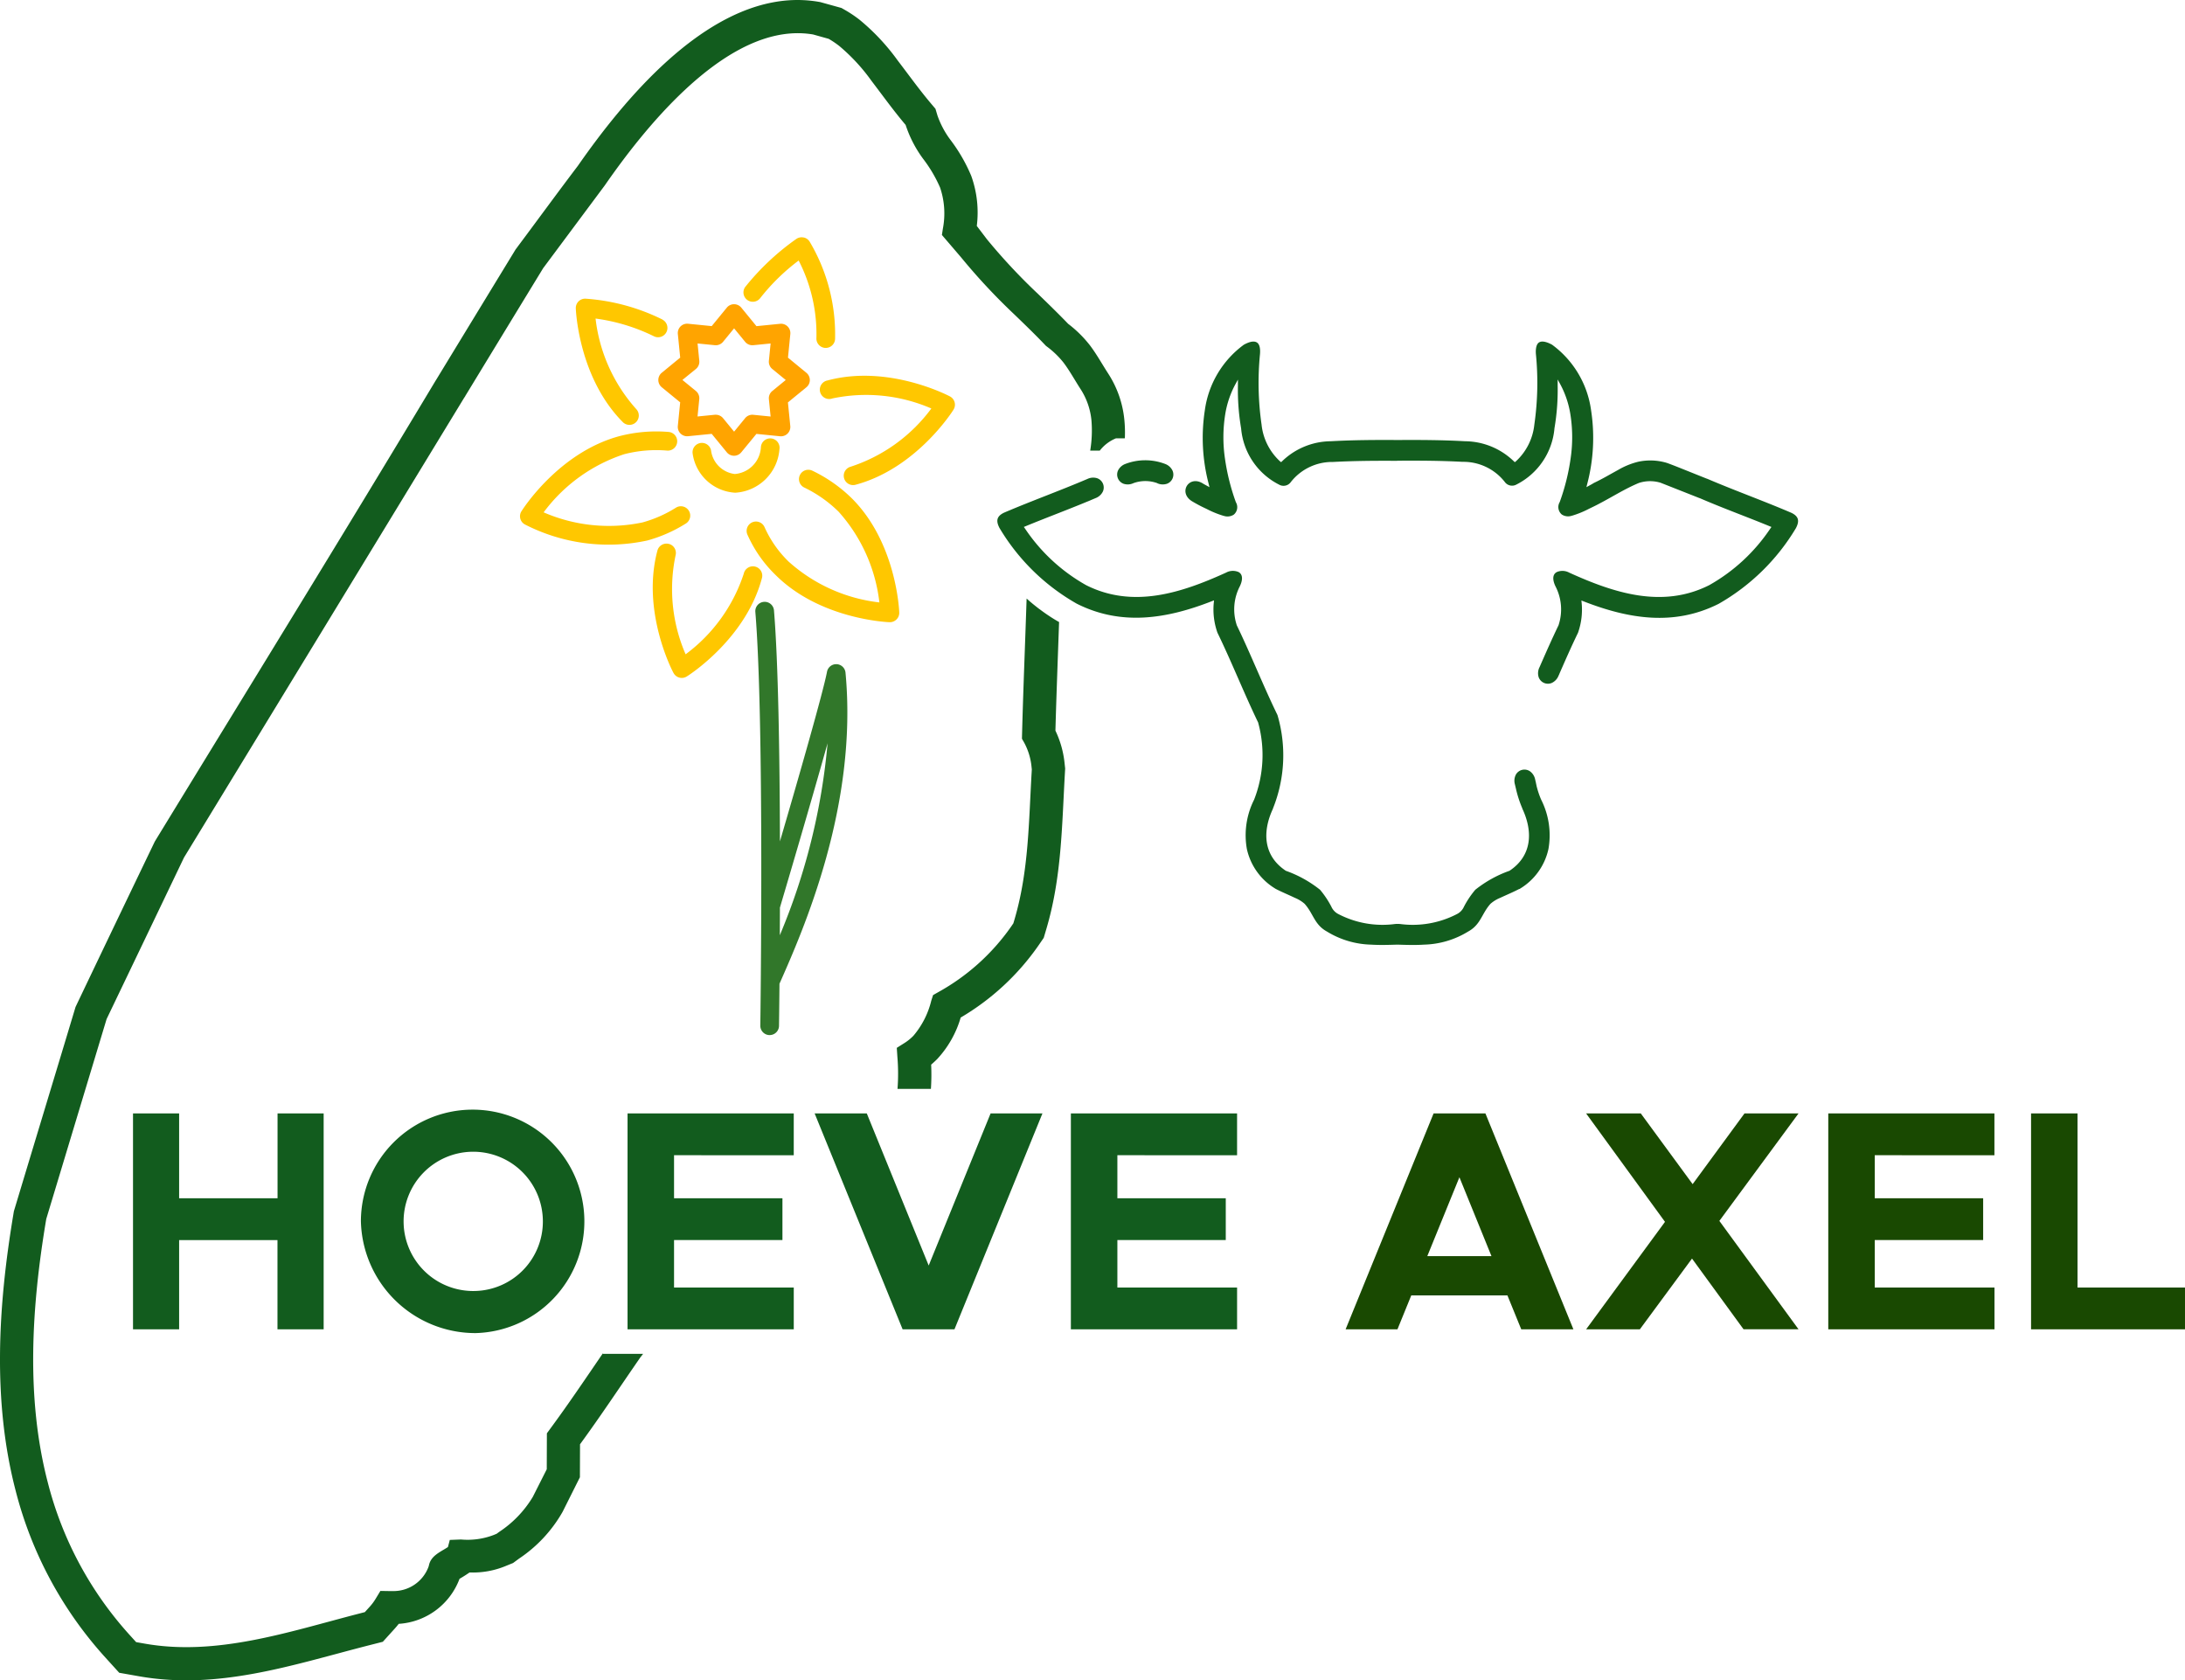 <?xml version="1.0" encoding="UTF-8"?>
<svg xmlns="http://www.w3.org/2000/svg" xmlns:xlink="http://www.w3.org/1999/xlink" id="Group_2" data-name="Group 2" width="150.46" height="115.699" viewBox="0 0 150.46 115.699">
  <defs>
    <clipPath id="clip-path">
      <rect id="Rectangle_1" data-name="Rectangle 1" width="150.46" height="115.699" fill="none"></rect>
    </clipPath>
  </defs>
  <g id="Group_1" data-name="Group 1" clip-path="url(#clip-path)">
    <path id="Path_1" data-name="Path 1" d="M88.334,44.079a.645.645,0,0,0,.233-.562l-.119-1.194,1.193.119a.647.647,0,0,0,.562-.233l.76-.927.759.927a.647.647,0,0,0,.562.233l1.194-.119-.119,1.194a.642.642,0,0,0,.233.562l.928.759-.928.76a.641.641,0,0,0-.233.561l.119,1.194-1.194-.119a.642.642,0,0,0-.562.233l-.759.928-.76-.928a.643.643,0,0,0-.5-.236c-.021,0-.043,0-.064,0l-1.193.119.119-1.194a.646.646,0,0,0-.233-.562l-.928-.759Zm-2.588.759a.645.645,0,0,0,.236.5l1.269,1.038-.163,1.633a.644.644,0,0,0,.7.7l1.633-.163,1.038,1.269a.643.643,0,0,0,1,0L92.5,48.549l1.633.163a.644.644,0,0,0,.7-.7l-.163-1.632,1.27-1.039a.644.644,0,0,0,0-1L94.673,43.3l.163-1.632a.644.644,0,0,0-.7-.7l-1.633.163L91.46,39.858a.644.644,0,0,0-1,0l-1.038,1.269-1.633-.163a.644.644,0,0,0-.7.7l.163,1.633L85.982,44.34a.644.644,0,0,0-.236.5" transform="translate(-40.413 -18.674)" fill="#ffa400"></path>
    <path id="Path_2" data-name="Path 2" d="M100.071,99.406c.235-.791,2.019-6.812,3.281-11.316a44.073,44.073,0,0,1-3.288,13.22c0-.607.006-1.243.007-1.9m-.716,8.774h.01a.643.643,0,0,0,.643-.634c0-.047.016-1.146.032-2.9,1.636-3.69,5.413-12.251,4.547-21.42a.644.644,0,0,0-1.274-.059c-.265,1.4-2,7.446-3.241,11.677-.017-5.873-.113-12.329-.412-15.922a.644.644,0,0,0-1.283.107c.634,7.614.346,28.3.344,28.5a.644.644,0,0,0,.634.653" transform="translate(-46.365 -36.916)" fill="#31772a"></path>
    <path id="Path_3" data-name="Path 3" d="M77.981,52.018a.644.644,0,0,0-.788.455C76.08,56.627,78.2,60.729,78.3,60.9a.644.644,0,0,0,.913.244c.165-.1,4.056-2.594,5.169-6.748a.644.644,0,1,0-1.243-.333,11.273,11.273,0,0,1-4.005,5.554,11.272,11.272,0,0,1-.692-6.813.644.644,0,0,0-.455-.788m15.67,5.2a.642.642,0,0,0,.188-.48c-.007-.2-.218-4.81-3.259-7.851a10.077,10.077,0,0,0-2.72-1.908.643.643,0,1,0-.565,1.156A8.8,8.8,0,0,1,89.67,49.8a11.276,11.276,0,0,1,2.807,6.245,11.277,11.277,0,0,1-6.246-2.807,7.657,7.657,0,0,1-1.656-2.363.644.644,0,1,0-1.168.54,8.868,8.868,0,0,0,1.914,2.733c3.04,3.041,7.655,3.251,7.851,3.259a.643.643,0,0,0,.48-.188M97.58,42.773a.643.643,0,0,0-.244-.912c-.172-.091-4.275-2.215-8.428-1.1A.644.644,0,1,0,89.241,42a11.28,11.28,0,0,1,6.814.692A11.23,11.23,0,0,1,90.5,46.7a.644.644,0,0,0,.166,1.266.651.651,0,0,0,.167-.022c4.153-1.113,6.644-5,6.748-5.17M87.255,30.919a.641.641,0,0,0-.5.1,17.145,17.145,0,0,0-3.528,3.32.644.644,0,0,0,1.048.748,14.182,14.182,0,0,1,2.643-2.583,11.064,11.064,0,0,1,1.223,5.339.644.644,0,0,0,.607.678h.036a.644.644,0,0,0,.642-.608A12.525,12.525,0,0,0,87.672,31.2a.645.645,0,0,0-.417-.286m-9.71,5.656a14.115,14.115,0,0,0-5.306-1.439.643.643,0,0,0-.667.668c.007.2.218,4.811,3.258,7.851a.644.644,0,0,0,.91-.91A11.271,11.271,0,0,1,72.933,36.5a12.935,12.935,0,0,1,4.027,1.224.644.644,0,0,0,.585-1.147M67.829,49.768a.643.643,0,0,0,.244.912,12.616,12.616,0,0,0,8.428,1.1A9.913,9.913,0,0,0,79.17,50.6a.644.644,0,0,0-.681-1.092,8.65,8.65,0,0,1-2.32,1.028,11.277,11.277,0,0,1-6.812-.693,11.277,11.277,0,0,1,5.553-4.005,8.852,8.852,0,0,1,2.942-.248.644.644,0,1,0,.1-1.284,10.117,10.117,0,0,0-3.37.288c-4.154,1.113-6.645,5-6.748,5.17M82.564,48.49a3.243,3.243,0,0,0,3.03-2.981.644.644,0,1,0-1.275-.174,1.956,1.956,0,0,1-1.8,1.868,1.878,1.878,0,0,1-1.637-1.648.644.644,0,0,0-1.262.253,3.135,3.135,0,0,0,2.941,2.683" transform="translate(-31.922 -14.566)" fill="#ffc700"></path>
    <path id="Path_4" data-name="Path 4" d="M72.929,42.831c-.087,2.492-.183,4.983-.252,7.476a6.791,6.791,0,0,1,.634,2.274l.037.337-.02.339c-.207,3.648-.224,7.157-1.274,10.7l-.182.616-.364.53a17.053,17.053,0,0,1-5.354,4.958,7.14,7.14,0,0,1-1.617,2.857q-.2.2-.417.386a14.778,14.778,0,0,1-.017,1.671h-2.3a13.836,13.836,0,0,0-.009-2.209l-.041-.618.524-.33a3.385,3.385,0,0,0,.619-.5A5.857,5.857,0,0,0,64.128,68.9l.124-.385.352-.2a14.949,14.949,0,0,0,5.017-4.507l.159-.232.08-.27c.984-3.339.979-6.74,1.183-10.18l.008-.15-.016-.15a4.382,4.382,0,0,0-.519-1.709l-.144-.253.007-.291c.081-3.121.213-6.241.314-9.362l.033.029.032.029.025.022.008.007.033.029.033.029.026.023.006.006.033.028.033.029.054.045.067.056.008.007,0,0,.033.027.034.028.067.054.034.027.033.027h0l.034.026.034.027.034.027.033.026h0l.034.027.034.026,0,0,.031.023.007.006.051.039.011.008.005,0,.029.022.035.026.034.026.007.005.027.02.035.026.035.025.008.006.026.019.07.05.011.008.024.017.035.025.035.024.035.025.036.024.035.024.014.01.022.014.035.024.036.024h0l.037.024.071.047.018.012.018.012.036.023.036.023,0,0,.056.034.015.01.037.023.022.014.015.009.036.022.037.022.036.022.038.022.037.022.037.021.037.022.058.033.007,0Zm-5.67-27.279.708.931a40.484,40.484,0,0,0,3.5,3.744c.7.679,1.406,1.36,2.083,2.067a8.164,8.164,0,0,1,1.494,1.471c.473.624.837,1.292,1.26,1.945a7.108,7.108,0,0,1,1.12,3.2,8.99,8.99,0,0,1,.034,1.267l-.011,0-.01,0-.02.005-.01,0-.011,0-.01,0-.01,0-.01,0-.01,0-.01,0-.01,0-.01,0-.01,0-.01,0h0l-.008,0-.01,0-.01,0-.01,0-.01,0-.013,0-.007,0-.01,0-.01,0-.01,0-.01,0-.01,0h0l-.007,0-.01,0-.01,0-.01,0-.01,0-.01,0h0l-.005,0-.01,0-.01,0-.01,0-.01,0-.01,0-.005,0,0,0-.01,0-.01,0-.01,0-.01,0-.01,0-.006,0h0l-.01,0-.01,0-.01,0-.01,0-.01,0-.007,0h0l-.01,0-.01,0-.009,0-.01,0-.01,0-.008,0h0l-.01,0-.01,0-.01,0-.01,0-.009,0-.01,0a2.689,2.689,0,0,0-1.11.844l-.01,0-.01,0h-.011l-.01,0h-.01l-.011,0-.01,0h0l-.01,0-.011,0h-.01l-.011,0h-.546a8.455,8.455,0,0,0,.087-2.068,4.807,4.807,0,0,0-.763-2.187c-.379-.586-.744-1.255-1.163-1.806a6.052,6.052,0,0,0-1.15-1.107l-.062-.048-.054-.057c-.673-.708-1.375-1.385-2.077-2.063a42.1,42.1,0,0,1-3.7-3.959l-.008-.01L64.86,16.179l.067-.436a5.545,5.545,0,0,0-.193-2.83,9.427,9.427,0,0,0-1.172-1.984,8.2,8.2,0,0,1-1.2-2.328C61.525,7.615,60.782,6.577,60,5.552a12.915,12.915,0,0,0-2.209-2.387,6.21,6.21,0,0,0-.73-.492l-1.073-.3a6.387,6.387,0,0,0-1.533-.07c-5.122.372-10.092,6.543-12.8,10.449l-.01.014-.01.014q-2.09,2.807-4.18,5.614l-.05.066-.043.071q-2.619,4.292-5.233,8.588l-.085.139-.011.028-.073.107-.022.036Q22.335,43.2,12.719,58.964l-.047.076-.038.08Q10.02,64.582,7.4,70.042l-.059.123L7.3,70.3q-2.04,6.759-4.081,13.518l-.033.109-.019.112c-.984,5.9-1.4,12.182.122,18.026a24.718,24.718,0,0,0,5.679,10.552l.407.449.6.105c4.949.871,9.9-.813,14.635-2.038l.513-.133.355-.392a3.523,3.523,0,0,0,.408-.558l.309-.51.6.01c.086,0,.172,0,.257,0A2.566,2.566,0,0,0,29.5,107.9l.025-.076.019-.079c.133-.567.648-.827,1.1-1.1.056-.035.131-.079.2-.125l.129-.491.769-.03A5.027,5.027,0,0,0,34,105.687l.2-.083.177-.13a7.532,7.532,0,0,0,2.31-2.405l.963-1.906.009-2.475.2-.273c1.27-1.721,2.455-3.482,3.658-5.24v.041h2.768c-.077.1-.144.188-.2.258-1.378,1.993-2.715,4.013-4.144,5.97l-.008,2.269L38.738,104.1a9.539,9.539,0,0,1-3,3.218l-.407.3-.468.19a5.9,5.9,0,0,1-2.528.461l-.219.147c-.09.06-.181.115-.273.172-.06.037-.132.078-.2.119a4.789,4.789,0,0,1-4.187,3.1q-.132.172-.28.335l-.815.9-1.177.3c-5.156,1.332-10.2,3.029-15.605,2.076l-1.369-.242-.934-1.029a27.032,27.032,0,0,1-6.2-11.513C-.531,96.456-.127,89.9.913,83.658L.955,83.4l.075-.248c1.356-4.507,2.727-9.009,4.081-13.517l.09-.3.134-.282q2.609-5.467,5.235-10.925l.089-.186.107-.176c6.418-10.5,12.876-20.967,19.206-31.516l.056-.091.015-.023.127-.208q2.614-4.294,5.232-8.585l.1-.165.115-.154c1.394-1.865,2.765-3.747,4.171-5.6C43,6.815,48.3.458,54.285.023a8.7,8.7,0,0,1,2.08.1l.116.02,1.463.406.25.143a8.466,8.466,0,0,1,1,.672,14.9,14.9,0,0,1,2.621,2.8c.759.991,1.488,2.01,2.293,2.963l.308.364.136.456a6.175,6.175,0,0,0,.9,1.688,11.328,11.328,0,0,1,1.429,2.477,7.467,7.467,0,0,1,.382,3.442" transform="translate(0 0)" fill="#125c1e" fill-rule="evenodd"></path>
    <path id="Path_5" data-name="Path 5" d="M187.358,159.871h3.591l-6.058-14.864h-3.57l-6.058,14.864h3.57l.952-2.337h6.62Zm-6.469-5.041L183.1,149.4l2.207,5.431Zm25.562-9.823H202.73l-3.57,4.868-3.57-4.868h-3.765l5.431,7.464-5.431,7.4h3.7L199.117,155l3.548,4.868h3.786L201,152.406Zm13.49,2.878v-2.878H208.5v14.864h11.445v-2.878H211.7v-3.267h7.465v-2.878H211.7v-2.964Zm5.723,9.108V145.007h-3.2v14.864h10.6v-2.878Z" transform="translate(-82.604 -68.343)" fill="#194901" fill-rule="evenodd"></path>
    <path id="Path_6" data-name="Path 6" d="M27.277,144.776v5.842H20.5v-5.842H17.324v14.864H20.5v-6.144h6.772v6.144h3.18V144.776ZM40.917,159.9a7.694,7.694,0,1,0-7.9-7.7,7.889,7.889,0,0,0,7.9,7.7m0-2.9a4.795,4.795,0,1,1,4.63-4.8,4.783,4.783,0,0,1-4.63,4.8m21.906-9.346v-2.878H51.378v14.864H62.824v-2.878H54.58v-3.267h7.464v-2.878H54.58v-2.964Zm13.554-2.878-4.262,10.472-4.262-10.472H64.262l6.058,14.864h3.57l6.058-14.864Zm16.973,2.878v-2.878H81.906v14.864H93.351v-2.878H85.108v-3.267h7.464v-2.878H85.108v-2.964Z" transform="translate(-8.165 -68.112)" fill="#125c1e" fill-rule="evenodd"></path>
    <path id="Path_7" data-name="Path 7" d="M148.256,61.521a.917.917,0,0,0,.677.037.675.675,0,0,0,.376-.909.911.911,0,0,0-.5-.452,3.836,3.836,0,0,0-2.752,0,.914.914,0,0,0-.5.454.677.677,0,0,0,.381.908.918.918,0,0,0,.677-.04,2.418,2.418,0,0,1,1.65,0" transform="translate(-68.571 -28.251)" fill="#125c1e" fill-rule="evenodd"></path>
    <path id="Path_8" data-name="Path 8" d="M165.861,90.523l.03-.02a4.25,4.25,0,0,0,1.955-2.735,5.434,5.434,0,0,0-.5-3.386v0a5.91,5.91,0,0,1-.327-.983l0-.014c-.009-.036-.017-.072-.026-.109l0-.015c-.021-.09-.042-.181-.063-.272a.914.914,0,0,0-.365-.571.677.677,0,0,0-.959.226.915.915,0,0,0-.072.674l.057.238h0l.023.1a7.708,7.708,0,0,0,.431,1.319l0,.008,0,.008c.747,1.587.676,3.257-.894,4.29l-.005,0-.006,0a8.106,8.106,0,0,0-2.334,1.3,6.278,6.278,0,0,0-.78,1.166,1.042,1.042,0,0,1-.469.5h0a6.616,6.616,0,0,1-3.924.691h-.007a1.051,1.051,0,0,0-.147-.006h-.017l-.054,0a.7.7,0,0,0-.124.007h-.012a6.588,6.588,0,0,1-3.906-.692h0a1.045,1.045,0,0,1-.469-.5,6.328,6.328,0,0,0-.779-1.166,8.116,8.116,0,0,0-2.335-1.3l-.005,0-.005,0c-1.571-1.033-1.641-2.7-.895-4.29l0-.008,0-.008a9.813,9.813,0,0,0,.315-6.4l-.014-.039-.018-.037c-.983-2.026-1.809-4.125-2.788-6.153l0-.007,0-.007a3.45,3.45,0,0,1,.219-2.644l0,0c.145-.3.283-.775-.082-.982a.981.981,0,0,0-.867.038l0,0h0c-3.078,1.4-6.406,2.489-9.636.862a12.333,12.333,0,0,1-4.21-3.9l-.077-.107.122-.05c1.6-.658,3.23-1.257,4.823-1.937a.914.914,0,0,0,.5-.458.677.677,0,0,0-.387-.906.917.917,0,0,0-.676.045c-1.9.811-3.844,1.511-5.743,2.322h0c-.509.246-.57.556-.321,1.046a14.53,14.53,0,0,0,5.325,5.221c3.08,1.552,6.2,1.04,9.294-.167l.159-.062-.017.17a4.782,4.782,0,0,0,.233,2l.015.047.021.044c.983,2.03,1.811,4.13,2.791,6.16l0,.006,0,.006a8.418,8.418,0,0,1-.283,5.292v0a5.437,5.437,0,0,0-.5,3.386,4.253,4.253,0,0,0,1.955,2.735l.03.02.032.016c.421.215.86.395,1.288.6a2.362,2.362,0,0,1,.671.41c.613.679.666,1.435,1.542,1.913l0,0,0,0a6.083,6.083,0,0,0,3.033.9c.607.038,1.216.018,1.823,0h.007c.607.02,1.217.04,1.823,0a6.082,6.082,0,0,0,3.033-.9l0,0,0,0c.877-.478.929-1.233,1.542-1.913a2.369,2.369,0,0,1,.671-.41c.428-.2.867-.382,1.288-.6Z" transform="translate(-61.218 -29.317)" fill="#125c1e" fill-rule="evenodd"></path>
    <path id="Path_9" data-name="Path 9" d="M168.951,52.673h.063v0h.1c1.452-.008,2.9,0,4.354.079a3.616,3.616,0,0,1,2.894,1.377.617.617,0,0,0,.806.187h0a4.8,4.8,0,0,0,2.621-3.877,15.705,15.705,0,0,0,.22-2.942l0-.416.2.366a6.534,6.534,0,0,1,.669,1.989,10.057,10.057,0,0,1,.023,3.087,14.825,14.825,0,0,1-.751,3l0,0a.671.671,0,0,0,.145.856.8.8,0,0,0,.7.08l.006,0,.006,0a6.564,6.564,0,0,0,1.159-.474c.234-.113.469-.224.7-.349.913-.475,1.783-1.034,2.734-1.429h0a2.479,2.479,0,0,1,1.5-.014h0l2.677,1.057.01,0c1.59.687,3.22,1.279,4.822,1.937l.122.05-.077.107a12.341,12.341,0,0,1-4.21,3.9c-3.23,1.627-6.558.535-9.636-.862h0l0,0a.981.981,0,0,0-.866-.038c-.366.207-.228.679-.082.982v0a3.447,3.447,0,0,1,.219,2.644l0,.007,0,.007c-.464.96-.893,1.936-1.321,2.912v0a.915.915,0,0,0-.06.675.676.676,0,0,0,.9.407.918.918,0,0,0,.468-.49l.06-.13,0-.007,0,0c.41-.936.821-1.872,1.266-2.791l.021-.044.015-.047a4.782,4.782,0,0,0,.233-2l-.017-.17.159.062c3.092,1.206,6.214,1.718,9.294.167a14.652,14.652,0,0,0,5.325-5.221c.249-.49.188-.8-.321-1.046h0c-1.864-.8-3.772-1.486-5.637-2.277l0,0-.1-.043c-.038-.016-.076-.03-.115-.042h0l0,0c-.456-.181-.911-.365-1.367-.547-.382-.153-.764-.308-1.151-.453-.064-.025-.128-.049-.193-.07l-.025-.008-.038-.012a3.974,3.974,0,0,0-1.915-.064h0a5.191,5.191,0,0,0-1.408.577c-.522.282-1.033.589-1.569.845l-.03.014-.014.007c-.034.017-.067.036-.1.057-.079.05-.16.091-.241.136l-.208.115.057-.231a12.471,12.471,0,0,0,.263-5.067,6.712,6.712,0,0,0-2.685-4.51c-.223-.123-.618-.3-.87-.174s-.264.566-.244.816a20.178,20.178,0,0,1-.108,4.858,4,4,0,0,1-1.276,2.535l-.07.052-.064-.059a4.877,4.877,0,0,0-3.356-1.382h0c-1.511-.085-3.025-.094-4.537-.085l-.077,0-.1,0c-1.512-.009-3.026,0-4.537.085h0a4.878,4.878,0,0,0-3.356,1.382l-.063.059-.07-.052a4,4,0,0,1-1.277-2.535,20.178,20.178,0,0,1-.108-4.858c.02-.248.022-.681-.242-.813s-.649.051-.871.172a6.712,6.712,0,0,0-2.685,4.51,12.471,12.471,0,0,0,.263,5.067l.056.231-.208-.115c-.081-.045-.162-.086-.241-.136-.96-.606-1.725.606-.766,1.212a10.131,10.131,0,0,0,1.017.536,6.565,6.565,0,0,0,1.159.474l.006,0,.006,0a.8.8,0,0,0,.7-.08.67.67,0,0,0,.145-.856v0a14.861,14.861,0,0,1-.751-3,10.073,10.073,0,0,1,.023-3.087,6.534,6.534,0,0,1,.669-1.989l.2-.366,0,.416a15.749,15.749,0,0,0,.22,2.942,4.8,4.8,0,0,0,2.622,3.877h0a.617.617,0,0,0,.806-.187,3.616,3.616,0,0,1,2.894-1.377c1.443-.077,2.889-.088,4.334-.079h.1Z" transform="translate(-72.748 -20.953)" fill="#125c1e" fill-rule="evenodd"></path>
  </g>
</svg>
